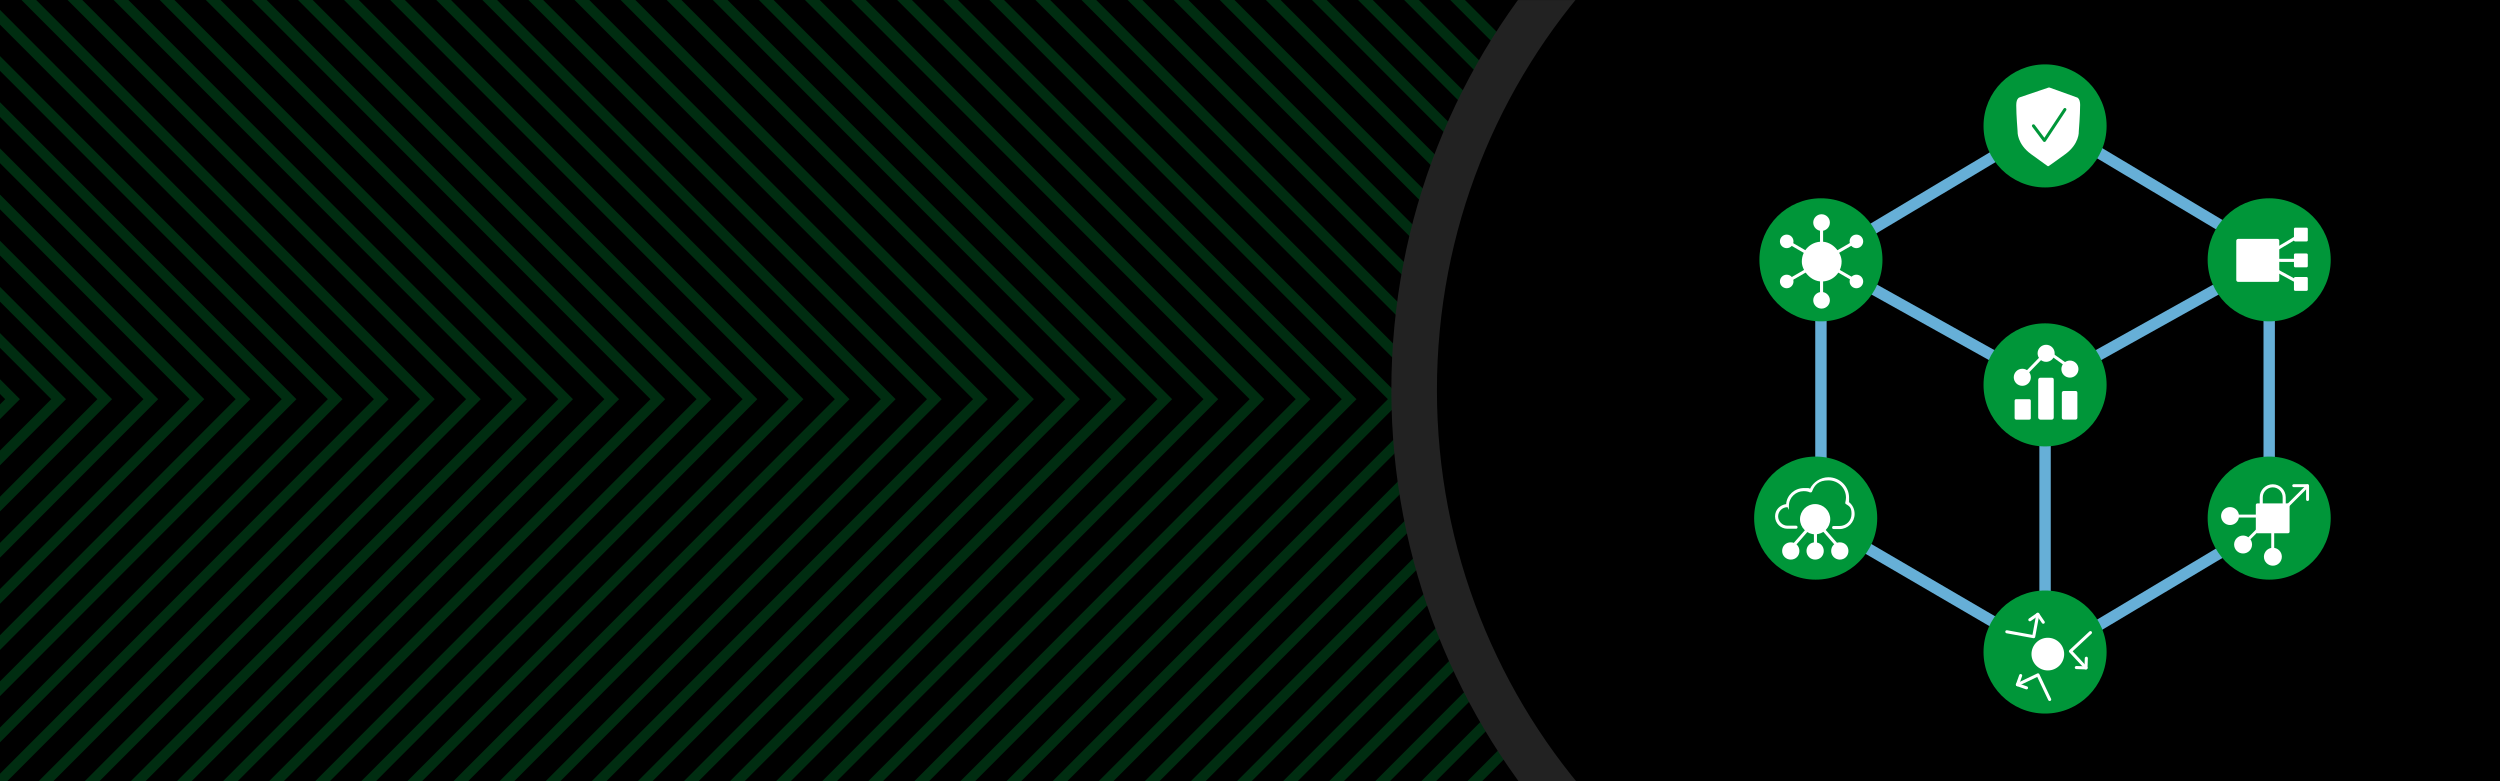 <svg viewBox="0 0 1920 600" xmlns:xlink="http://www.w3.org/1999/xlink" xmlns="http://www.w3.org/2000/svg">
  <rect x="0" y="0" width="1920" height="600" fill="#333333" stroke="none"/>
  <defs>
    <style>
      .cls-1, .cls-2, .cls-3, .cls-4 {
        fill: none;
      }

      .cls-5 {
        fill: #009639;
      }

      .cls-2 {
        stroke: #009639;
        stroke-width: 8px;
      }

      .cls-2, .cls-3, .cls-4 {
        stroke-miterlimit: 10;
      }

      .cls-3 {
        stroke: #66afd7;
        stroke-width: 8.75px;
      }

      .cls-6 {
        clip-path: url(#clippath-1);
      }

      .cls-7 {
        clip-path: url(#clippath-2);
      }

      .cls-8 {
        fill: #fff;
      }

      .cls-4 {
        stroke: #222;
        stroke-width: 35px;
      }

      .cls-9 {
        opacity: .3;
      }

      .cls-10 {
        clip-path: url(#clippath);
      }
    </style>
    <clipPath id="clippath">
      <rect height="600" width="1210.13" y="-.02" class="cls-1"></rect>
    </clipPath>
    <clipPath id="clippath-1">
      <rect height="600" width="299.69" y=".03" x="1018.87" class="cls-1"></rect>
    </clipPath>
    <clipPath id="clippath-2">
      <rect height="600" width="889.02" y="-.02" x="1979.9" class="cls-1"></rect>
    </clipPath>
  </defs>
  <g id="bg">
    <rect height="600" width="1921.47" y="-.03"></rect>
    <g class="cls-9">
      <g class="cls-10">
        <g>
          <polyline points="962.67 -157.03 1425.49 306.57 962.67 770.17" class="cls-2"></polyline>
          <polyline points="927.27 -157.03 1390.1 306.57 927.27 770.17" class="cls-2"></polyline>
          <polyline points="891.88 -157.03 1354.7 306.57 891.88 770.17" class="cls-2"></polyline>
          <polyline points="856.48 -157.03 1319.3 306.57 856.48 770.17" class="cls-2"></polyline>
          <polyline points="821.08 -157.03 1283.91 306.57 821.08 770.17" class="cls-2"></polyline>
          <polyline points="785.69 -157.03 1248.51 306.57 785.69 770.17" class="cls-2"></polyline>
          <polyline points="750.29 -157.03 1213.11 306.57 750.29 770.17" class="cls-2"></polyline>
          <polyline points="714.89 -157.03 1177.72 306.57 714.89 770.17" class="cls-2"></polyline>
          <polyline points="679.5 -157.03 1142.32 306.57 679.5 770.17" class="cls-2"></polyline>
          <polyline points="644.1 -157.03 1106.93 306.57 644.1 770.17" class="cls-2"></polyline>
          <polyline points="608.7 -157.03 1071.53 306.57 608.7 770.17" class="cls-2"></polyline>
          <polyline points="573.31 -157.03 1036.13 306.57 573.31 770.17" class="cls-2"></polyline>
          <polyline points="537.91 -157.03 1000.74 306.57 537.91 770.17" class="cls-2"></polyline>
          <polyline points="502.51 -157.03 965.34 306.57 502.51 770.17" class="cls-2"></polyline>
          <polyline points="467.12 -157.03 929.94 306.57 467.12 770.17" class="cls-2"></polyline>
          <polyline points="431.72 -157.03 894.55 306.57 431.72 770.17" class="cls-2"></polyline>
          <polyline points="396.33 -157.03 859.15 306.57 396.33 770.17" class="cls-2"></polyline>
          <polyline points="360.93 -157.03 823.75 306.57 360.93 770.17" class="cls-2"></polyline>
          <polyline points="325.53 -157.03 788.36 306.57 325.53 770.17" class="cls-2"></polyline>
          <polyline points="290.14 -157.03 752.96 306.57 290.14 770.17" class="cls-2"></polyline>
          <polyline points="254.74 -157.03 717.56 306.57 254.74 770.17" class="cls-2"></polyline>
          <polyline points="219.34 -157.03 682.17 306.57 219.34 770.17" class="cls-2"></polyline>
          <polyline points="183.95 -157.03 646.77 306.57 183.95 770.17" class="cls-2"></polyline>
          <polyline points="148.55 -157.03 611.38 306.57 148.55 770.17" class="cls-2"></polyline>
          <polyline points="113.15 -157.03 575.98 306.57 113.15 770.17" class="cls-2"></polyline>
          <polyline points="77.76 -157.03 540.58 306.57 77.76 770.17" class="cls-2"></polyline>
          <polyline points="42.36 -157.03 505.19 306.57 42.36 770.17" class="cls-2"></polyline>
          <polyline points="6.96 -157.03 469.79 306.57 6.96 770.17" class="cls-2"></polyline>
          <polyline points="-28.43 -157.03 434.39 306.57 -28.43 770.17" class="cls-2"></polyline>
          <polyline points="-63.83 -157.03 399 306.57 -63.83 770.17" class="cls-2"></polyline>
          <polyline points="-99.22 -157.03 363.6 306.57 -99.22 770.17" class="cls-2"></polyline>
          <polyline points="-134.62 -157.03 328.2 306.57 -134.62 770.17" class="cls-2"></polyline>
          <polyline points="-170.02 -157.03 292.81 306.57 -170.02 770.17" class="cls-2"></polyline>
          <polyline points="-205.41 -157.03 257.41 306.57 -205.41 770.17" class="cls-2"></polyline>
          <polyline points="-240.81 -157.03 222.01 306.57 -240.81 770.17" class="cls-2"></polyline>
          <polyline points="-276.21 -157.03 186.62 306.57 -276.21 770.17" class="cls-2"></polyline>
          <polyline points="-311.6 -157.03 151.22 306.57 -311.6 770.17" class="cls-2"></polyline>
          <polyline points="-347 -157.03 115.83 306.57 -347 770.17" class="cls-2"></polyline>
          <polyline points="-382.4 -157.03 80.43 306.57 -382.4 770.17" class="cls-2"></polyline>
          <polyline points="-417.79 -157.03 45.03 306.57 -417.79 770.17" class="cls-2"></polyline>
          <polyline points="-453.19 -157.03 9.64 306.57 -453.19 770.17" class="cls-2"></polyline>
        </g>
      </g>
    </g>
    <path d="M1092.77,299.71c0,115.67,44.07,221.05,116.34,300.26h712.37V-.03h-712.86c-71.98,79.15-115.85,184.32-115.85,299.74Z"></path>
    <g class="cls-6">
      <path d="M1214.11-31.67c-79.56,87.5-128.05,203.76-128.05,331.35s48.71,244.36,128.59,331.93" class="cls-4"></path>
    </g>
  </g>
  <g id="Art">
    <g class="cls-9">
      <g class="cls-7">
        <g>
          <polyline points="1913.53 -157.03 2376.35 306.57 1913.53 770.17" class="cls-2"></polyline>
          <polyline points="1878.13 -157.03 2340.96 306.57 1878.13 770.17" class="cls-2"></polyline>
          <polyline points="1842.74 -157.03 2305.56 306.57 1842.74 770.17" class="cls-2"></polyline>
          <polyline points="1807.34 -157.03 2270.17 306.57 1807.34 770.17" class="cls-2"></polyline>
          <polyline points="1771.94 -157.03 2234.77 306.57 1771.94 770.17" class="cls-2"></polyline>
          <polyline points="1736.55 -157.03 2199.37 306.57 1736.55 770.17" class="cls-2"></polyline>
          <polyline points="1701.15 -157.03 2163.98 306.57 1701.15 770.17" class="cls-2"></polyline>
          <polyline points="1665.75 -157.03 2128.58 306.57 1665.75 770.17" class="cls-2"></polyline>
          <polyline points="1630.36 -157.03 2093.18 306.57 1630.36 770.17" class="cls-2"></polyline>
          <polyline points="1594.96 -157.03 2057.79 306.57 1594.96 770.17" class="cls-2"></polyline>
          <polyline points="1559.57 -157.03 2022.39 306.57 1559.57 770.17" class="cls-2"></polyline>
          <polyline points="1524.17 -157.03 1986.99 306.57 1524.17 770.17" class="cls-2"></polyline>
          <polyline points="1488.77 -157.03 1951.6 306.57 1488.77 770.17" class="cls-2"></polyline>
          <polyline points="1453.38 -157.03 1916.2 306.57 1453.38 770.17" class="cls-2"></polyline>
          <polyline points="1417.98 -157.03 1880.8 306.57 1417.98 770.17" class="cls-2"></polyline>
          <polyline points="1382.58 -157.03 1845.41 306.57 1382.58 770.17" class="cls-2"></polyline>
          <polyline points="1347.19 -157.03 1810.01 306.57 1347.19 770.17" class="cls-2"></polyline>
          <polyline points="1311.79 -157.03 1774.62 306.57 1311.79 770.17" class="cls-2"></polyline>
          <polyline points="1276.39 -157.03 1739.22 306.57 1276.39 770.17" class="cls-2"></polyline>
          <polyline points="1241 -157.03 1703.82 306.57 1241 770.17" class="cls-2"></polyline>
          <polyline points="1205.6 -157.03 1668.43 306.57 1205.6 770.17" class="cls-2"></polyline>
          <polyline points="1170.2 -157.03 1633.03 306.57 1170.2 770.17" class="cls-2"></polyline>
          <polyline points="1134.81 -157.03 1597.63 306.57 1134.81 770.17" class="cls-2"></polyline>
          <polyline points="1099.41 -157.03 1562.24 306.57 1099.41 770.17" class="cls-2"></polyline>
          <polyline points="1064.02 -157.03 1526.84 306.57 1064.02 770.17" class="cls-2"></polyline>
          <polyline points="1028.62 -157.03 1491.44 306.57 1028.62 770.17" class="cls-2"></polyline>
          <polyline points="993.22 -157.03 1456.05 306.57 993.22 770.17" class="cls-2"></polyline>
          <polyline points="957.83 -157.03 1420.65 306.57 957.83 770.17" class="cls-2"></polyline>
        </g>
      </g>
    </g>
  </g>
  <g id="Vignette">
    <g>
      <g>
        <g>
          <g>
            <line y2="402.07" x2="1742.54" y1="504.92" x1="1570.41" class="cls-3"></line>
            <line y2="204.92" x2="1398.48" y1="403.28" x1="1398.48" class="cls-3"></line>
            <g>
              <polyline points="1570.61 295.59 1398.48 199.55 1570.61 96.7" class="cls-3"></polyline>
              <polyline points="1742.74 397.91 1742.74 199.55 1570.61 295.59" class="cls-3"></polyline>
              <polyline points="1394.44 397.91 1570.61 500.76 1570.61 295.59" class="cls-3"></polyline>
            </g>
          </g>
          <line y2="195.38" x2="1742.58" y1="92.53" x1="1570.45" class="cls-3"></line>
        </g>
        <circle r="47.26" cy="397.91" cx="1394.44" class="cls-5"></circle>
        <circle r="47.26" cy="397.91" cx="1742.74" class="cls-5"></circle>
        <circle r="47.26" cy="500.76" cx="1570.61" class="cls-5"></circle>
        <circle r="47.26" cy="295.59" cx="1570.61" class="cls-5"></circle>
        <circle r="47.26" cy="199.55" cx="1398.48" class="cls-5"></circle>
        <circle r="47.26" cy="96.7" cx="1570.61" class="cls-5"></circle>
        <circle r="47.26" cy="199.55" cx="1742.74" class="cls-5"></circle>
      </g>
      <g id="F5-NGINXaaS">
        <g>
          <path d="M1394.02,429.77c-3.55,0-6.63-2.84-6.63-6.63s2.84-6.63,6.63-6.63,6.63,2.84,6.63,6.63-2.84,6.63-6.63,6.63ZM1394.02,419.11c-2.37,0-4.26,1.89-4.26,4.26s1.89,4.26,4.26,4.26,4.26-1.89,4.26-4.26-1.89-4.26-4.26-4.26Z" class="cls-8"></path>
          <path d="M1412.97,429.77c-3.55,0-6.63-2.84-6.63-6.63s2.84-6.63,6.63-6.63,6.63,2.84,6.63,6.63-2.84,6.63-6.63,6.63ZM1412.97,419.11c-2.37,0-4.26,1.89-4.26,4.26s1.89,4.26,4.26,4.26,4.26-1.89,4.26-4.26-1.89-4.26-4.26-4.26Z" class="cls-8"></path>
          <path d="M1394.26,419.11c-.71,0-1.18-.47-1.18-1.18v-7.58c0-.71.47-1.18,1.18-1.18h0c.71,0,1.18.47,1.18,1.18v7.58c0,.71-.47,1.18-1.18,1.18h0Z" class="cls-8"></path>
          <path d="M1375.31,429.77c-3.55,0-6.63-2.84-6.63-6.63s2.84-6.63,6.63-6.63,6.63,2.84,6.63,6.63-2.84,6.63-6.63,6.63ZM1375.31,419.11c-2.37,0-4.26,1.89-4.26,4.26s1.89,4.26,4.26,4.26,4.26-1.89,4.26-4.26-1.89-4.26-4.26-4.26Z" class="cls-8"></path>
          <path d="M1377.68,419.59c-.24,0-.47,0-.71-.24-.47-.47-.47-1.18,0-1.66l10.18-11.61c.47-.47,1.18-.47,1.66,0,.47.47.47,1.18,0,1.66l-10.18,11.61c0,.24-.47.47-.95.47v-.24Z" class="cls-8"></path>
          <path d="M1410.6,419.59c-.24,0-.71,0-.95-.47l-10.18-11.61c-.47-.47-.47-1.18,0-1.66s1.18-.47,1.66,0l10.18,11.61c.47.47.47,1.18,0,1.66,0,0-.47.24-.71.24v.24Z" class="cls-8"></path>
          <path d="M1412.73,406.32h-4.5c-.71,0-1.18-.47-1.18-1.18s.47-1.18,1.18-1.18h4.5c5.21,0,9.24-4.03,9.24-9.24s-1.66-5.92-4.26-7.58c-.47-.24-.71-.71-.47-1.42.24-1.18.47-2.37.47-3.55,0-7.34-5.92-13.26-13.5-13.26s-10.66,3.55-12.55,8.53c0,.24-.24.47-.71.71h-.95c-1.42-.71-3.08-.95-4.74-.95-6.16,0-11.37,4.97-11.37,11.13s-.47,1.18-1.18,1.18c-4.03,0-7.11,3.32-7.11,7.11s3.32,7.11,7.11,7.11h6.63c.71,0,1.18.47,1.18,1.18s-.47,1.18-1.18,1.18h-6.63c-5.21,0-9.47-4.26-9.47-9.47s3.79-8.76,8.53-9.47c.47-6.87,6.39-12.32,13.74-12.32s3.08.24,4.5.71c2.61-5.45,8.29-9,14.21-9,8.76,0,15.87,7.11,15.87,15.63s0,2.13-.24,3.32c2.84,2.13,4.5,5.45,4.5,9.24,0,6.39-5.21,11.61-11.61,11.61Z" class="cls-8"></path>
          <path d="M1394.14,417.93h0c2.94,0,5.33,2.39,5.33,5.33h0c0,2.94-2.39,5.33-5.33,5.33h0c-2.94,0-5.33-2.39-5.33-5.33h0c0-2.94,2.39-5.33,5.33-5.33Z" class="cls-8"></path>
          <path d="M1412.85,417.93h0c2.94,0,5.33,2.39,5.33,5.33h0c0,2.94-2.39,5.33-5.33,5.33h0c-2.94,0-5.33-2.39-5.33-5.33h0c0-2.94,2.39-5.33,5.33-5.33Z" class="cls-8"></path>
          <path d="M1375.43,417.93h0c2.94,0,5.33,2.39,5.33,5.33h0c0,2.94-2.39,5.33-5.33,5.33h0c-2.94,0-5.33-2.39-5.33-5.33h0c0-2.94,2.39-5.33,5.33-5.33Z" class="cls-8"></path>
          <g>
            <circle r="10.42" cy="398.74" cx="1394.02" class="cls-8"></circle>
            <path d="M1394.02,410.35c-6.39,0-11.61-5.21-11.61-11.61s5.21-11.61,11.61-11.61,11.61,5.21,11.61,11.61-5.21,11.61-11.61,11.61ZM1394.02,389.51c-4.97,0-9.24,4.03-9.24,9.24s4.03,9.24,9.24,9.24,9.24-4.03,9.24-9.24-4.03-9.24-9.24-9.24Z" class="cls-8"></path>
          </g>
        </g>
      </g>
      <g id="F5-NGINXdos">
        <g>
          <g>
            <path d="M1561.86,490.15c-.07,0-.14,0-.21-.02l-20.63-3.77c-.64-.12-1.07-.74-.95-1.38s.73-1.06,1.38-.95l19.47,3.56,2.96-16.03c.12-.65.73-1.08,1.38-.95.64.12,1.07.74.95,1.38l-3.17,17.19c-.11.57-.6.97-1.16.97Z" class="cls-8"></path>
            <path d="M1569.23,479.07c-.38,0-.75-.18-.98-.51l-3.52-5.13-5.13,3.54c-.54.37-1.28.24-1.65-.3-.37-.54-.24-1.28.3-1.65l6.11-4.21c.26-.18.57-.25.89-.19.31.06.58.23.76.49l4.19,6.11c.37.54.23,1.28-.31,1.65-.2.14-.44.21-.67.21Z" class="cls-8"></path>
          </g>
          <circle r="12.55" cy="502.35" cx="1572.73" class="cls-8"></circle>
          <g>
            <path d="M1602.03,514.12c-.32,0-.63-.13-.87-.38l-11.91-12.77c-.21-.23-.33-.53-.32-.85.01-.31.15-.61.38-.83l15.35-14.31c.48-.44,1.23-.42,1.67.06s.42,1.23-.06,1.67l-14.48,13.5,11.1,11.9c.45.48.42,1.23-.06,1.67-.23.21-.52.32-.81.32Z" class="cls-8"></path>
            <path d="M1602.03,514.12h-.04l-7.41-.26c-.65-.02-1.16-.57-1.14-1.23.02-.65.61-1.11,1.22-1.14l6.23.22.22-6.23c.02-.65.65-1.1,1.22-1.14.65.02,1.16.57,1.14,1.23l-.26,7.41c-.01.31-.15.61-.38.83-.22.2-.51.32-.81.32Z" class="cls-8"></path>
          </g>
          <g>
            <path d="M1574.15,538.4c-.44,0-.87-.25-1.07-.68l-8.47-17.85-14.73,7.02c-.6.28-1.3.03-1.58-.56-.28-.59-.03-1.3.56-1.58l15.8-7.53c.28-.13.61-.15.91-.05.3.1.54.32.67.61l8.98,18.92c.28.59.03,1.3-.56,1.58-.16.08-.34.11-.51.11Z" class="cls-8"></path>
            <path d="M1556.37,529.47c-.13,0-.26-.02-.39-.07l-6.99-2.46c-.3-.1-.54-.32-.68-.61-.14-.28-.15-.61-.05-.91l2.49-6.99c.22-.62.9-.95,1.51-.72.62.22.94.9.72,1.51l-2.09,5.87,5.87,2.07c.62.22.94.9.72,1.51-.17.49-.63.79-1.12.79Z" class="cls-8"></path>
          </g>
        </g>
      </g>
      <g id="F5-NGINX-ingress-controller">
        <g>
          <g>
            <path d="M1749.01,216.49h-30.08c-.81,0-1.47-.66-1.47-1.47v-30.08c0-.81.66-1.47,1.47-1.47h30.08c.81,0,1.47.66,1.47,1.47v30.08c0,.81-.66,1.47-1.47,1.47Z" class="cls-8"></path>
            <path d="M1771.42,185.46h-8.69c-.54,0-.97-.45-.97-.97v-8.69c0-.54.45-.97.97-.97h8.69c.54,0,.97.45.97.97v8.69c0,.54-.45.97-.97.97Z" class="cls-8"></path>
            <path d="M1771.42,205.31h-8.69c-.54,0-.97-.45-.97-.97v-8.69c0-.54.45-.97.97-.97h8.69c.54,0,.97.45.97.97v8.69c0,.54-.45.97-.97.97Z" class="cls-8"></path>
            <path d="M1771.42,223.38h-8.69c-.54,0-.97-.45-.97-.97v-8.69c0-.54.45-.97.97-.97h8.69c.54,0,.97.45.97.97v8.69c0,.54-.45.97-.97.97Z" class="cls-8"></path>
          </g>
          <polygon points="1767.08 201.16 1729.69 201.11 1766.48 179.14 1767.69 181.17 1738.26 198.76 1767.09 198.79 1767.08 201.16" class="cls-8"></polygon>
          <rect transform="translate(730.41 1646.88) rotate(-61.45)" height="37.91" width="2.37" y="190.04" x="1749.44" class="cls-8"></rect>
        </g>
      </g>
      <g id="F5-NGINX-one-console">
        <g>
          <g id="other-site-graphs">
            <path d="M1558.36,306.56h-9.83c-.66-.07-1.26.43-1.3,1.09v13.38c0,.66.5,1.23,1.16,1.26h9.97c.66.07,1.26-.43,1.3-1.09v-13.38c0-.66-.5-1.23-1.16-1.26-.05,0-.09,0-.14,0Z" class="cls-8"></path>
            <path d="M1575.72,290.1h-8.79c-1.04,0-1.59.78-1.59,1.82v28.54c-.05.92.64,1.73,1.59,1.82h8.79c1.04,0,1.56-.78,1.56-1.82v-28.54c0-1.3-.26-1.82-1.56-1.82Z" class="cls-8"></path>
            <path d="M1594.1,300.28h-9.31c-.78.07-1.37.78-1.3,1.56v18.88c-.07.78.52,1.49,1.3,1.56h9.31c.78-.07,1.37-.78,1.33-1.56v-18.88c0-1.04-.52-1.56-1.33-1.56Z" class="cls-8"></path>
          </g>
          <g>
            <circle r="6.56" cy="289.76" cx="1553.13" class="cls-8"></circle>
            <circle r="6.56" cy="271.34" cx="1571.43" class="cls-8"></circle>
            <circle r="6.56" cy="283.46" cx="1589.69" class="cls-8"></circle>
            <rect transform="translate(270.76 1206.11) rotate(-45.91)" height="2.37" width="23.38" y="282.25" x="1547.49" class="cls-8"></rect>
            <rect transform="translate(439.68 1408.2) rotate(-54.6)" height="18.28" width="2.37" y="269.03" x="1582.81" class="cls-8"></rect>
          </g>
        </g>
      </g>
      <g id="F5-NGINX-PLUS">
        <g>
          <circle r="6.89" cy="418.19" cx="1722.69" class="cls-8"></circle>
          <circle r="6.89" cy="396.33" cx="1712.67" class="cls-8"></circle>
          <circle r="6.89" cy="427.57" cx="1745.57" class="cls-8"></circle>
          <path d="M1727.59,414.46c-.29,0-.57-.11-.79-.33-.44-.44-.44-1.15,0-1.59l8.36-8.38c.44-.44,1.15-.44,1.59,0,.44.44.44,1.15,0,1.59l-8.36,8.38c-.22.22-.51.33-.8.33Z" class="cls-8"></path>
          <path d="M1735.22,397.45h-15.58c-.62,0-1.13-.5-1.13-1.12s.5-1.12,1.13-1.12h15.58c.62,0,1.13.5,1.13,1.12s-.5,1.12-1.13,1.12Z" class="cls-8"></path>
          <path d="M1745.45,422.46c-.62,0-1.13-.5-1.13-1.12v-15.58c0-.62.5-1.12,1.13-1.12s1.13.5,1.13,1.12v15.58c0,.62-.5,1.12-1.13,1.12Z" class="cls-8"></path>
          <g>
            <path d="M1753.67,392.79c-.29,0-.58-.11-.8-.33-.44-.44-.44-1.15,0-1.59l18.55-18.54c.32-.32.81-.42,1.23-.24.42.17.7.58.7,1.04v10.51c0,.62-.5,1.12-1.13,1.12s-1.13-.5-1.13-1.12v-7.8l-16.62,16.62c-.22.22-.51.33-.8.33Z" class="cls-8"></path>
            <path d="M1772.09,374.12h-10.52c-.62,0-1.13-.5-1.13-1.12s.5-1.12,1.13-1.12h10.52c.62,0,1.13.5,1.13,1.12s-.5,1.12-1.13,1.12Z" class="cls-8"></path>
          </g>
          <g>
            <g>
              <rect height="20.58" width="23.57" y="387.78" x="1733.65" class="cls-8"></rect>
              <path d="M1757.22,409.54h-23.57c-.65,0-1.18-.53-1.18-1.18v-20.58c0-.65.53-1.18,1.18-1.18h23.57c.65,0,1.18.53,1.18,1.18v20.58c0,.65-.53,1.18-1.18,1.18ZM1734.84,407.18h21.2v-18.21h-21.2v18.21Z" class="cls-8"></path>
            </g>
            <path d="M1754.26,388.96c-.65,0-1.18-.53-1.18-1.18v-5.87c0-4.21-3.42-7.63-7.63-7.63s-7.63,3.42-7.63,7.63v5.87c0,.65-.53,1.18-1.18,1.18s-1.18-.53-1.18-1.18v-5.87c0-5.51,4.48-10,10-10s9.99,4.48,9.99,10v5.87c0,.65-.53,1.18-1.18,1.18Z" class="cls-8"></path>
          </g>
        </g>
      </g>
      <g id="F5-NGINX-waf">
        <g>
          <path d="M1597.56,80.84c0-2.75-.54-4.52-1.71-5.61-.26-.24-.71-.43-1.23-.57h0l-20.49-7.39c-.28-.09-.62-.12-.92,0l-21.86,7.41h.05c-.5.17-.92.33-1.21.57-1.16,1.07-1.71,2.84-1.71,5.61,0,7.53,1.02,19.85,1.02,19.87-.02.4-.52,9.73,10.37,17.67,9.09,6.63,12.65,9.12,12.67,9.14.26.17.59.17.83,0,.05-.02,3.67-2.51,12.77-9.14,10.89-7.93,10.4-17.29,10.37-17.57,0-.12,1.02-12.43,1.02-19.97l.02-.02Z" class="cls-8"></path>
          <path d="M1570.13,109.05c-.37,0-.72-.18-.95-.47l-8.43-11.23c-.39-.52-.29-1.27.24-1.66.52-.4,1.27-.29,1.66.24l7.42,9.88,14.7-22.21c.19-.4.59-.68,1.06-.68h.02c.44,0,.84.24,1.04.62.21.38.19.85-.06,1.21l-15.73,23.76c-.21.32-.57.52-.95.53h-.03Z" class="cls-5"></path>
        </g>
      </g>
      <g id="F5-NGINX-Instance-manager">
        <g>
          <circle r="5.21" cy="185.38" cx="1425.72" class="cls-8"></circle>
          <rect height="29.84" width="2.37" y="170.93" x="1397.77" class="cls-8"></rect>
          <circle r="5.21" cy="185.38" cx="1372.19" class="cls-8"></circle>
          <circle r="6.39" cy="170.93" cx="1398.96" class="cls-8"></circle>
          <circle r="5.21" cy="216.17" cx="1425.72" class="cls-8"></circle>
          <rect height="29.84" width="2.37" y="200.77" x="1397.77" class="cls-8"></rect>
          <circle r="5.21" cy="216.17" cx="1372.19" class="cls-8"></circle>
          <rect transform="translate(525.77 1327.45) rotate(-60)" height="31.03" width="2.37" y="192.88" x="1411.31" class="cls-8"></rect>
          <rect transform="translate(81.29 720.72) rotate(-30)" height="2.37" width="31.03" y="207.48" x="1370.01" class="cls-8"></rect>
          <rect transform="translate(92.77 731.97) rotate(-30)" height="2.37" width="31.03" y="191.7" x="1396.74" class="cls-8"></rect>
          <rect transform="translate(525.64 1296.54) rotate(-60)" height="31.03" width="2.37" y="177.54" x="1384.48" class="cls-8"></rect>
          <circle r="6.39" cy="230.62" cx="1398.96" class="cls-8"></circle>
          <rect ry="15.16" rx="15.16" height="30.55" width="30.55" y="185.62" x="1383.8" class="cls-8"></rect>
        </g>
      </g>
    </g>
  </g>
</svg>